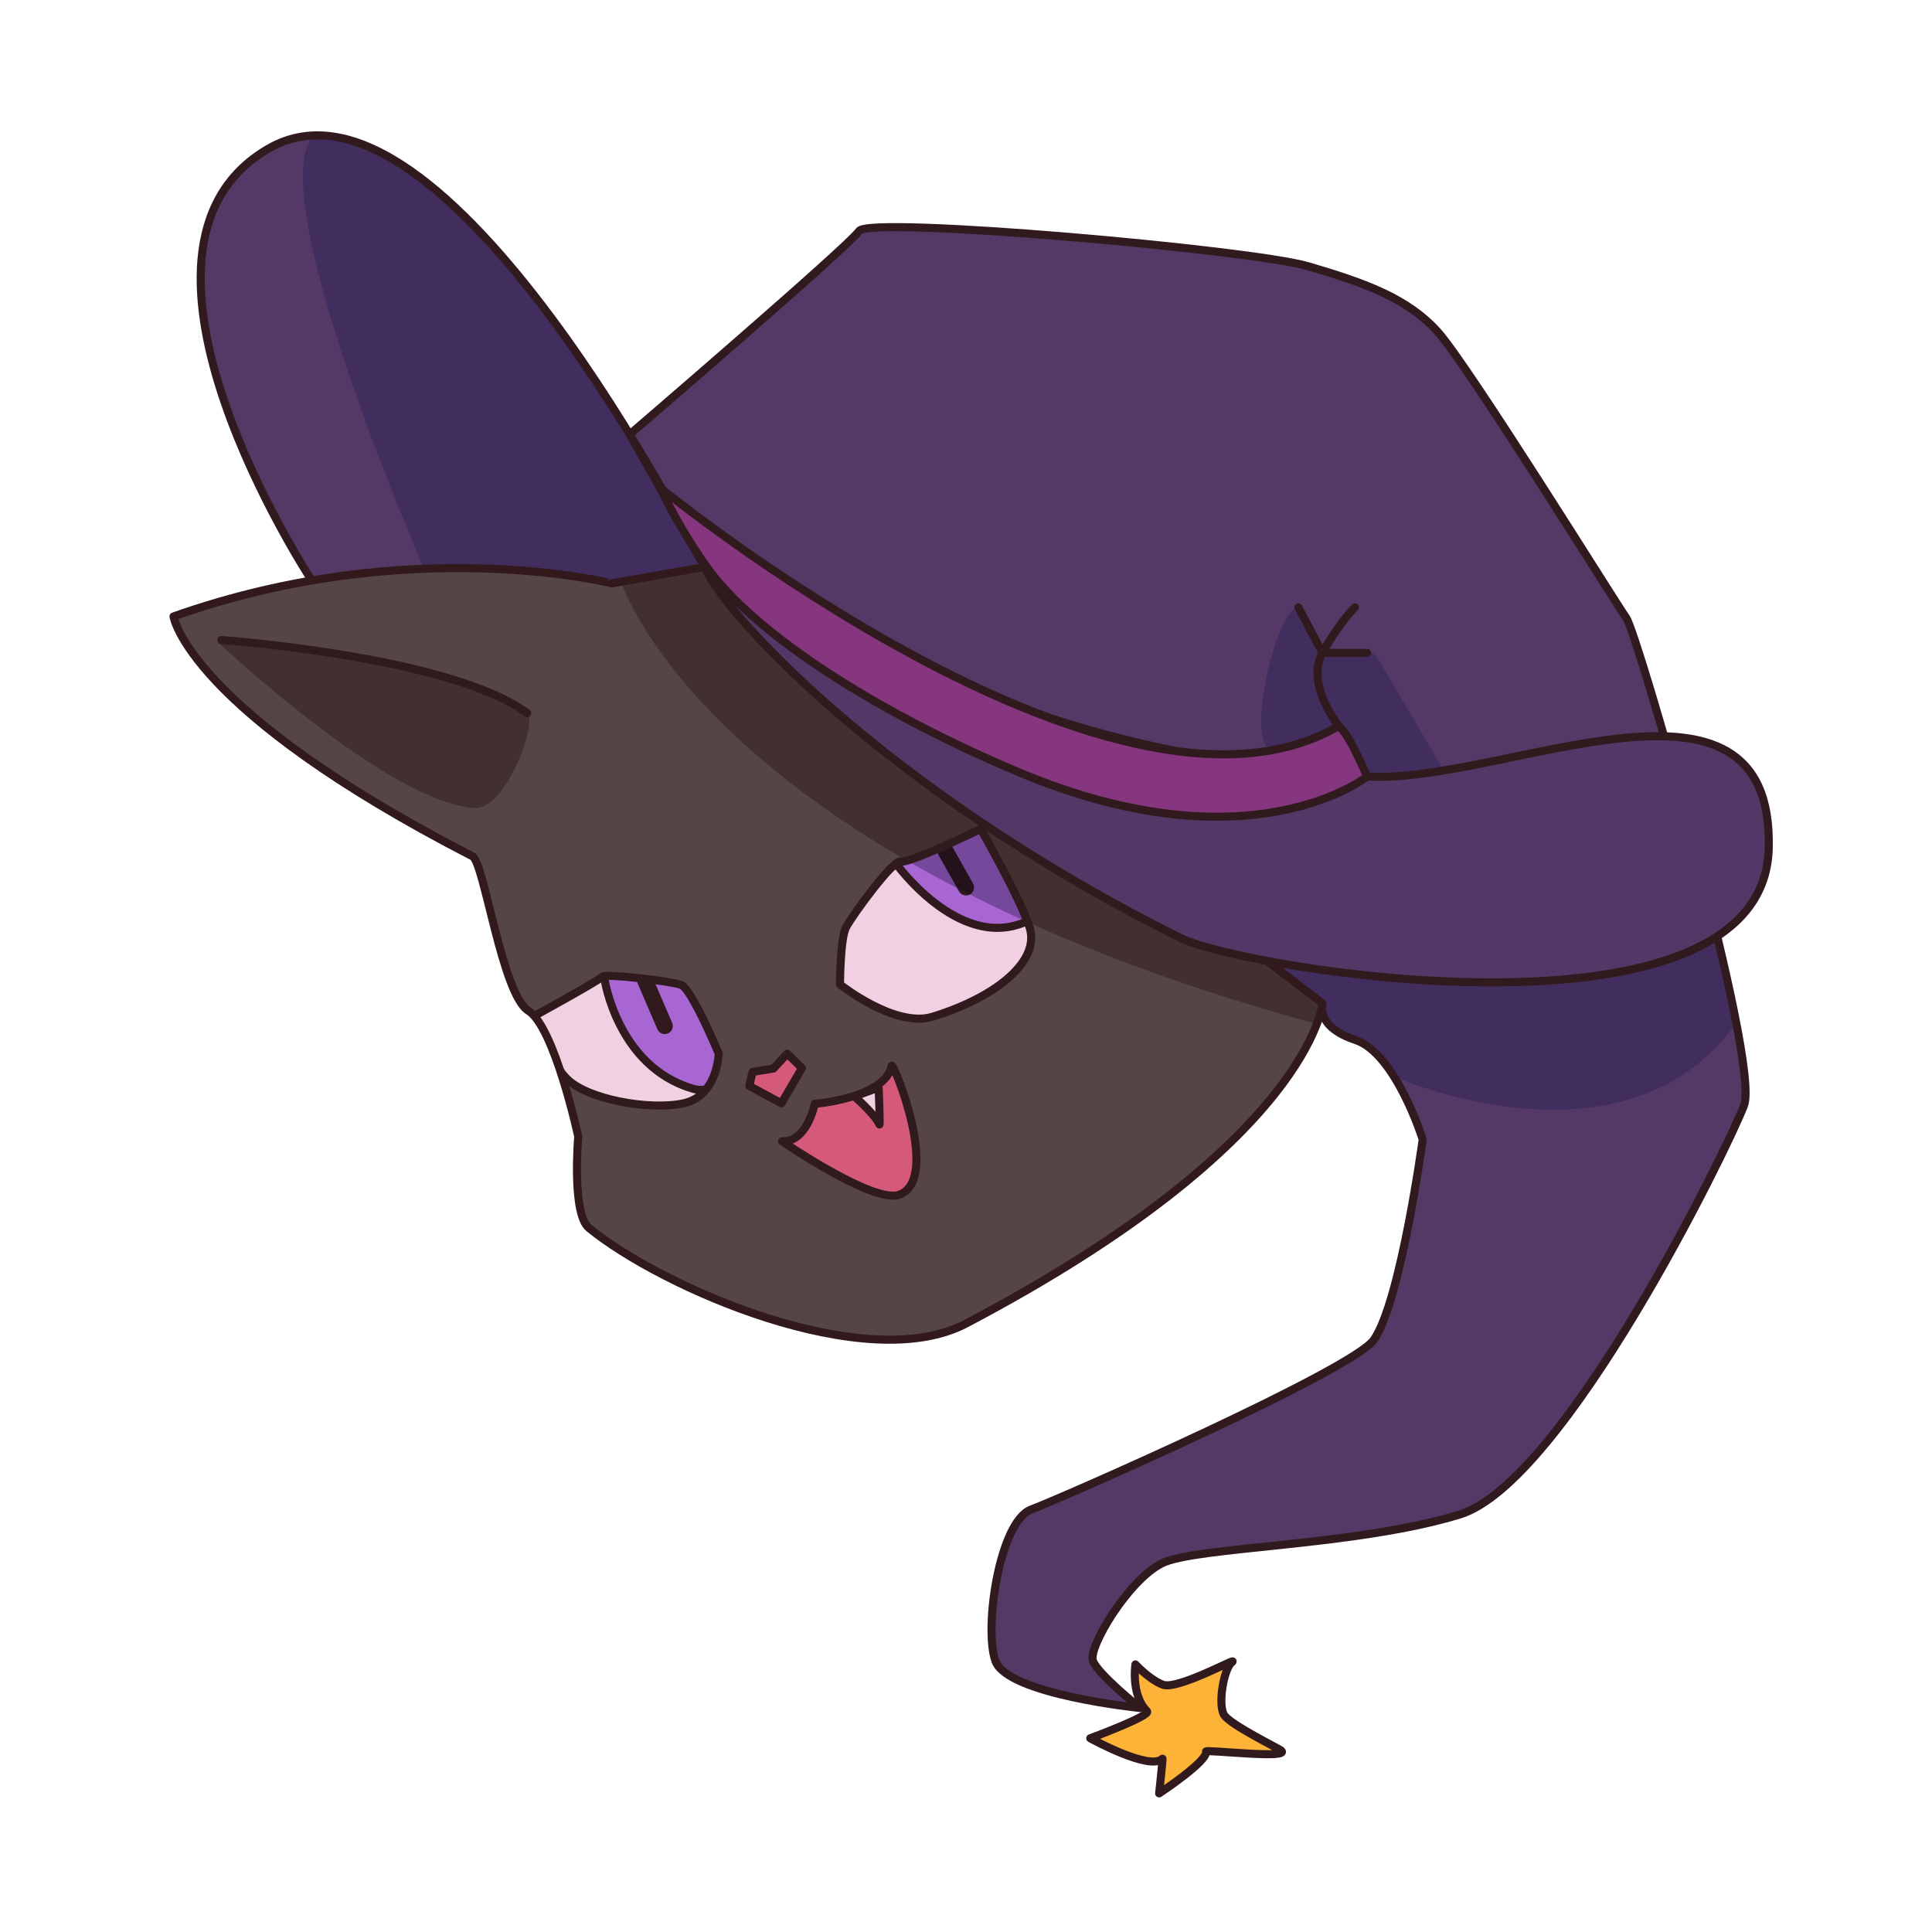 <svg xmlns="http://www.w3.org/2000/svg" xml:space="preserve" style="fill-rule:evenodd;clip-rule:evenodd;stroke-linecap:round;stroke-linejoin:round;stroke-miterlimit:1.5" viewBox="0 0 1000 1000"><path d="M161.38 300.459S48.49 129.118 139.048 76.873s223.782 213.24 223.782 213.24l-36.896-65.276s113.522-97.46 118.746-105.297c5.225-7.837 202.884 9.578 232.49 18.286 29.605 8.707 51.374 16.544 67.047 33.959 15.674 17.415 91.429 139.319 97.524 148.027s69.66 229.686 60.952 252.421-93.17 195.143-147.156 211.687-136.707 16.544-154.122 25.252-38.313 43.537-35.701 50.503 24.381 24.381 24.381 24.381-68.789-6.966-74.884-24.381c-6.096-17.415 2.254-72.272 18.542-78.367 16.288-6.096 166.502-72.188 177.376-87.874 13.932-20.099 25.251-103.691 25.251-103.691s-13.932-44.585-34.829-51.462c-20.898-6.878-17.043-18.987-17.043-18.987" style="fill:#543866"/><clipPath id="a"><path d="M161.38 300.459S48.49 129.118 139.048 76.873s223.782 213.24 223.782 213.24l-36.896-65.276s113.522-97.46 118.746-105.297c5.225-7.837 202.884 9.578 232.49 18.286 29.605 8.707 51.374 16.544 67.047 33.959 15.674 17.415 91.429 139.319 97.524 148.027s69.66 229.686 60.952 252.421-93.17 195.143-147.156 211.687-136.707 16.544-154.122 25.252-38.313 43.537-35.701 50.503 24.381 24.381 24.381 24.381-68.789-6.966-74.884-24.381c-6.096-17.415 2.254-72.272 18.542-78.367 16.288-6.096 166.502-72.188 177.376-87.874 13.932-20.099 25.251-103.691 25.251-103.691s-13.932-44.585-34.829-51.462c-20.898-6.878-17.043-18.987-17.043-18.987"/></clipPath><g clip-path="url(#a)"><path d="M220.08 295.708S57.448-75.278 253.612 125.666c65.759 67.361 109.919 167.486 109.919 167.486l-44.668 8.387s-66.495-13.446-98.783-5.831m491.358 42.225 36.379 61.64-40.208 2.352-15.292-25.747s-16.732 9.985-32.688 11.897-.578-68.316 11.15-73.343c2.497-1.069 14.98 23.201 14.98 23.201zm10.09 219.292s119.285 53.22 177.158-27.79c57.874-81.01-9.861-44.832-9.861-44.832s-38.554 39.019-209.889 16.642-20.796-3.44-20.796-3.44l24.124 22.33s-1.482 7.655 9.441 13.497 29.823 23.593 29.823 23.593" style="fill:#422e5e"/></g><path d="M161.38 300.459S48.49 129.118 139.048 76.873s223.782 213.24 223.782 213.24l-36.896-65.276s113.522-97.46 118.746-105.297c5.225-7.837 202.884 9.578 232.49 18.286 29.605 8.707 51.374 16.544 67.047 33.959 15.674 17.415 91.429 139.319 97.524 148.027s69.66 229.686 60.952 252.421-93.17 195.143-147.156 211.687-136.707 16.544-154.122 25.252-38.313 43.537-35.701 50.503 24.381 24.381 24.381 24.381-68.789-6.966-74.884-24.381c-6.096-17.415 2.254-72.272 18.542-78.367 16.288-6.096 166.502-72.188 177.376-87.874 13.932-20.099 25.251-103.691 25.251-103.691s-13.932-44.585-34.829-51.462c-20.898-6.878-17.043-18.987-17.043-18.987" style="fill:none;stroke:#311a1d;stroke-width:4.17px"/><path d="M89.801 319.079s7.323 48.22 154.762 124.15c6.048 3.114 15.306 71.428 28.911 79.932 13.606 8.503 25.815 65.096 25.815 65.096s-3.458 40.016 5.573 47.369c38.333 31.213 143.364 76.699 195.138 49.458 178.655-93.999 184.508-165.79 184.508-165.79l-300.93-229.181-66.874 11.842S212.59 275.599 89.801 319.079" style="fill:#554545"/><clipPath id="b"><path d="M89.801 319.079s7.323 48.22 154.762 124.15c6.048 3.114 15.306 71.428 28.911 79.932 13.606 8.503 25.815 65.096 25.815 65.096s-3.458 40.016 5.573 47.369c38.333 31.213 143.364 76.699 195.138 49.458 178.655-93.999 184.508-165.79 184.508-165.79l-300.93-229.181-66.874 11.842S212.59 275.599 89.801 319.079"/></clipPath><g clip-path="url(#b)"><path d="M321.463 301.113s44.261 142.225 357.967 228.319c4.41 1.21 2.834-9.297 2.834-9.297l-27.485-20.976S466.301 346.174 377.291 293.282c-20.843-12.386-51.823 10.213-55.828 7.831" style="fill:#422f30"/><path d="M277.041 525.59s31.829-17.401 34.769-20.075c1.835-1.669 35.381 2.283 40.802 4.28s19.402 35.574 19.402 35.574-.571 21.942-18.261 25.711-49.932-2.013-60.489-12.855-16.223-32.635-16.223-32.635" style="fill:#f1d0e1"/><clipPath id="c"><path d="M277.041 525.59s31.829-17.401 34.769-20.075c1.835-1.669 35.381 2.283 40.802 4.28s19.402 35.574 19.402 35.574-.571 21.942-18.261 25.711-49.932-2.013-60.489-12.855-16.223-32.635-16.223-32.635"/></clipPath><g clip-path="url(#c)"><path d="M312.863 506.611s6.555 45.155 45.455 56.825c17.12 5.136 16.994-20.262 16.994-20.262L357.165 508.6c-.106-.106-44.381-27.158-44.302-1.989" style="fill:#a766d2;stroke:#311a1d;stroke-width:4.17px"/><path d="m333.925 507.473 10.153 23.593" style="fill:none;stroke:#311a1d;stroke-width:8.33px"/></g><path d="M277.041 525.59s31.829-17.401 34.769-20.075c1.835-1.669 35.381 2.283 40.802 4.28s19.402 35.574 19.402 35.574-.571 21.942-18.261 25.711-49.932-2.013-60.489-12.855-16.223-32.635-16.223-32.635" style="fill:none;stroke:#311a1d;stroke-width:4.17px"/><path d="M507.598 429.086s-37.457 18.205-41.281 16.811-25.415 28.219-28.439 34.17-3.094 29.481-3.094 29.481 28.514 22.712 47.992 16.69c33.345-10.31 55.589-28.911 50.162-46.115-4.698-14.896-25.34-51.037-25.34-51.037" style="fill:#f0d0e1"/><clipPath id="d"><path d="M507.598 429.086s-37.457 18.205-41.281 16.811-25.415 28.219-28.439 34.17-3.094 29.481-3.094 29.481 28.514 22.712 47.992 16.69c33.345-10.31 55.589-28.911 50.162-46.115-4.698-14.896-25.34-51.037-25.34-51.037"/></clipPath><g clip-path="url(#d)"><path d="M463.786 446.97s32.01 44.68 66.273 30.518c1.033-.427 7.306-3.474 6.652-5.905-2.712-10.079-19.457-35.67-19.457-35.67l-11.263-11.573s-29.1 18.639-42.205 22.63" style="fill:#a766d2;stroke:#311a1d;stroke-width:4.17px"/><path d="M487.61 437.341 500 459.324" style="fill:none;stroke:#311a1d;stroke-width:8.33px"/><path d="M321.463 301.113s44.261 142.225 357.967 228.319c4.41 1.21 2.834-9.297 2.834-9.297l-27.485-20.976S466.301 346.174 377.291 293.282c-20.843-12.386-51.823 10.213-55.828 7.831" style="fill:#00031b;fill-opacity:.294"/></g><path d="M507.598 429.086s-37.457 18.205-41.281 16.811-25.415 28.219-28.439 34.17-3.094 29.481-3.094 29.481 28.514 22.712 47.992 16.69c33.345-10.31 55.589-28.911 50.162-46.115-4.698-14.896-25.34-51.037-25.34-51.037" style="fill:none;stroke:#311a1d;stroke-width:4.17px"/></g><path d="M89.801 319.079s7.323 48.22 154.762 124.15c6.048 3.114 15.306 71.428 28.911 79.932 13.606 8.503 25.815 65.096 25.815 65.096s-3.458 40.016 5.573 47.369c38.333 31.213 143.364 76.699 195.138 49.458 178.655-93.999 184.508-165.79 184.508-165.79l-300.93-229.181-66.874 11.842S212.59 275.599 89.801 319.079" style="fill:none;stroke:#32191c;stroke-width:4.17px"/><path d="M587.7 861.487s-2.455 15.806 5.992 24.253c2.283 2.283-29.388 13.981-29.388 13.981s30.858 17.076 37.377 10.557c.286-.285-1.712 17.975-1.712 17.975s25.479-16.779 24.253-21.684c-.285-1.142 44.687 4.135 38.804-.571-1.426-1.141-25.964-13.125-29.388-18.261s-.286-23.967 3.994-27.391-27.962 14.5-35.665 11.673c-3.823-1.403-9.131-5.111-14.267-10.532" style="fill:#fcb337;stroke:#311a1d;stroke-width:4.17px"/><path d="M707.609 401.925c70.267 4.23 210.674-69.41 207.887 37.169-2.786 106.58-271.141 62.953-304.388 46.426-155.013-77.06-240.652-172.769-246.066-192.125-.099-.355 13.758-5.582 22.112-.558 24.868 14.957 74.977 52.337 158.294 79.442 44.516 14.483 103.116 26.092 162.161 29.646" style="fill:#543766;stroke:#311a1d;stroke-width:4.17px"/><path d="M341.832 252.563S575.368 442.94 692.005 376.291c3.901-2.23 15.604 25.634 15.604 25.634s-60.121 48.189-179.968-2.097c-72.024-30.22-137.435-71.309-162.6-107.459-15.576-22.377-23.209-39.806-23.209-39.806" style="fill:#85367e;stroke:#311a1d;stroke-width:4.17px"/><path d="M113.075 332.637s88.133 83.098 132.682 85.573c16.05.891 32.614-44.204 27.195-49.041-19.833-17.705-113.958-34.749-159.877-36.532" style="fill:#423030"/><path d="M461.523 551.691c.594-2.848 25.819 59.027 3.848 66.73-13.4 4.699-60.551-27.697-60.551-27.697 12.939.65 16.896-19.382 16.896-19.382s36.298-2.835 39.807-19.651m-72.02 3.144-1.637 7.246 16.596 8.999 10.635-18.231-7.647-7.48-7.079 7.713z" style="fill:#d55a79;stroke:#311a1d;stroke-width:4.17px"/><path d="M693.475 376.521s-18.108-22.222-8.967-38.588c9.141-16.365 16.774-23.523 16.774-23.523" style="fill:none;stroke:#311a1d;stroke-width:4.17px"/><path d="M707.609 337.933h-23.101l-12.471-23.523" style="fill:none;stroke:#311a1d;stroke-width:4.17px"/><path d="M442.275 567.497s10.949 9.629 12.894 14.506c.459 1.152-.382-19.067-.382-19.067z" style="fill:#f1d0e1;stroke:#311a1d;stroke-width:4.17px"/><path d="M114.588 331.275s118.636 8.481 158.328 37.862" style="fill:none;stroke:#311a1d;stroke-width:4.17px;stroke-linejoin:miter"/></svg>